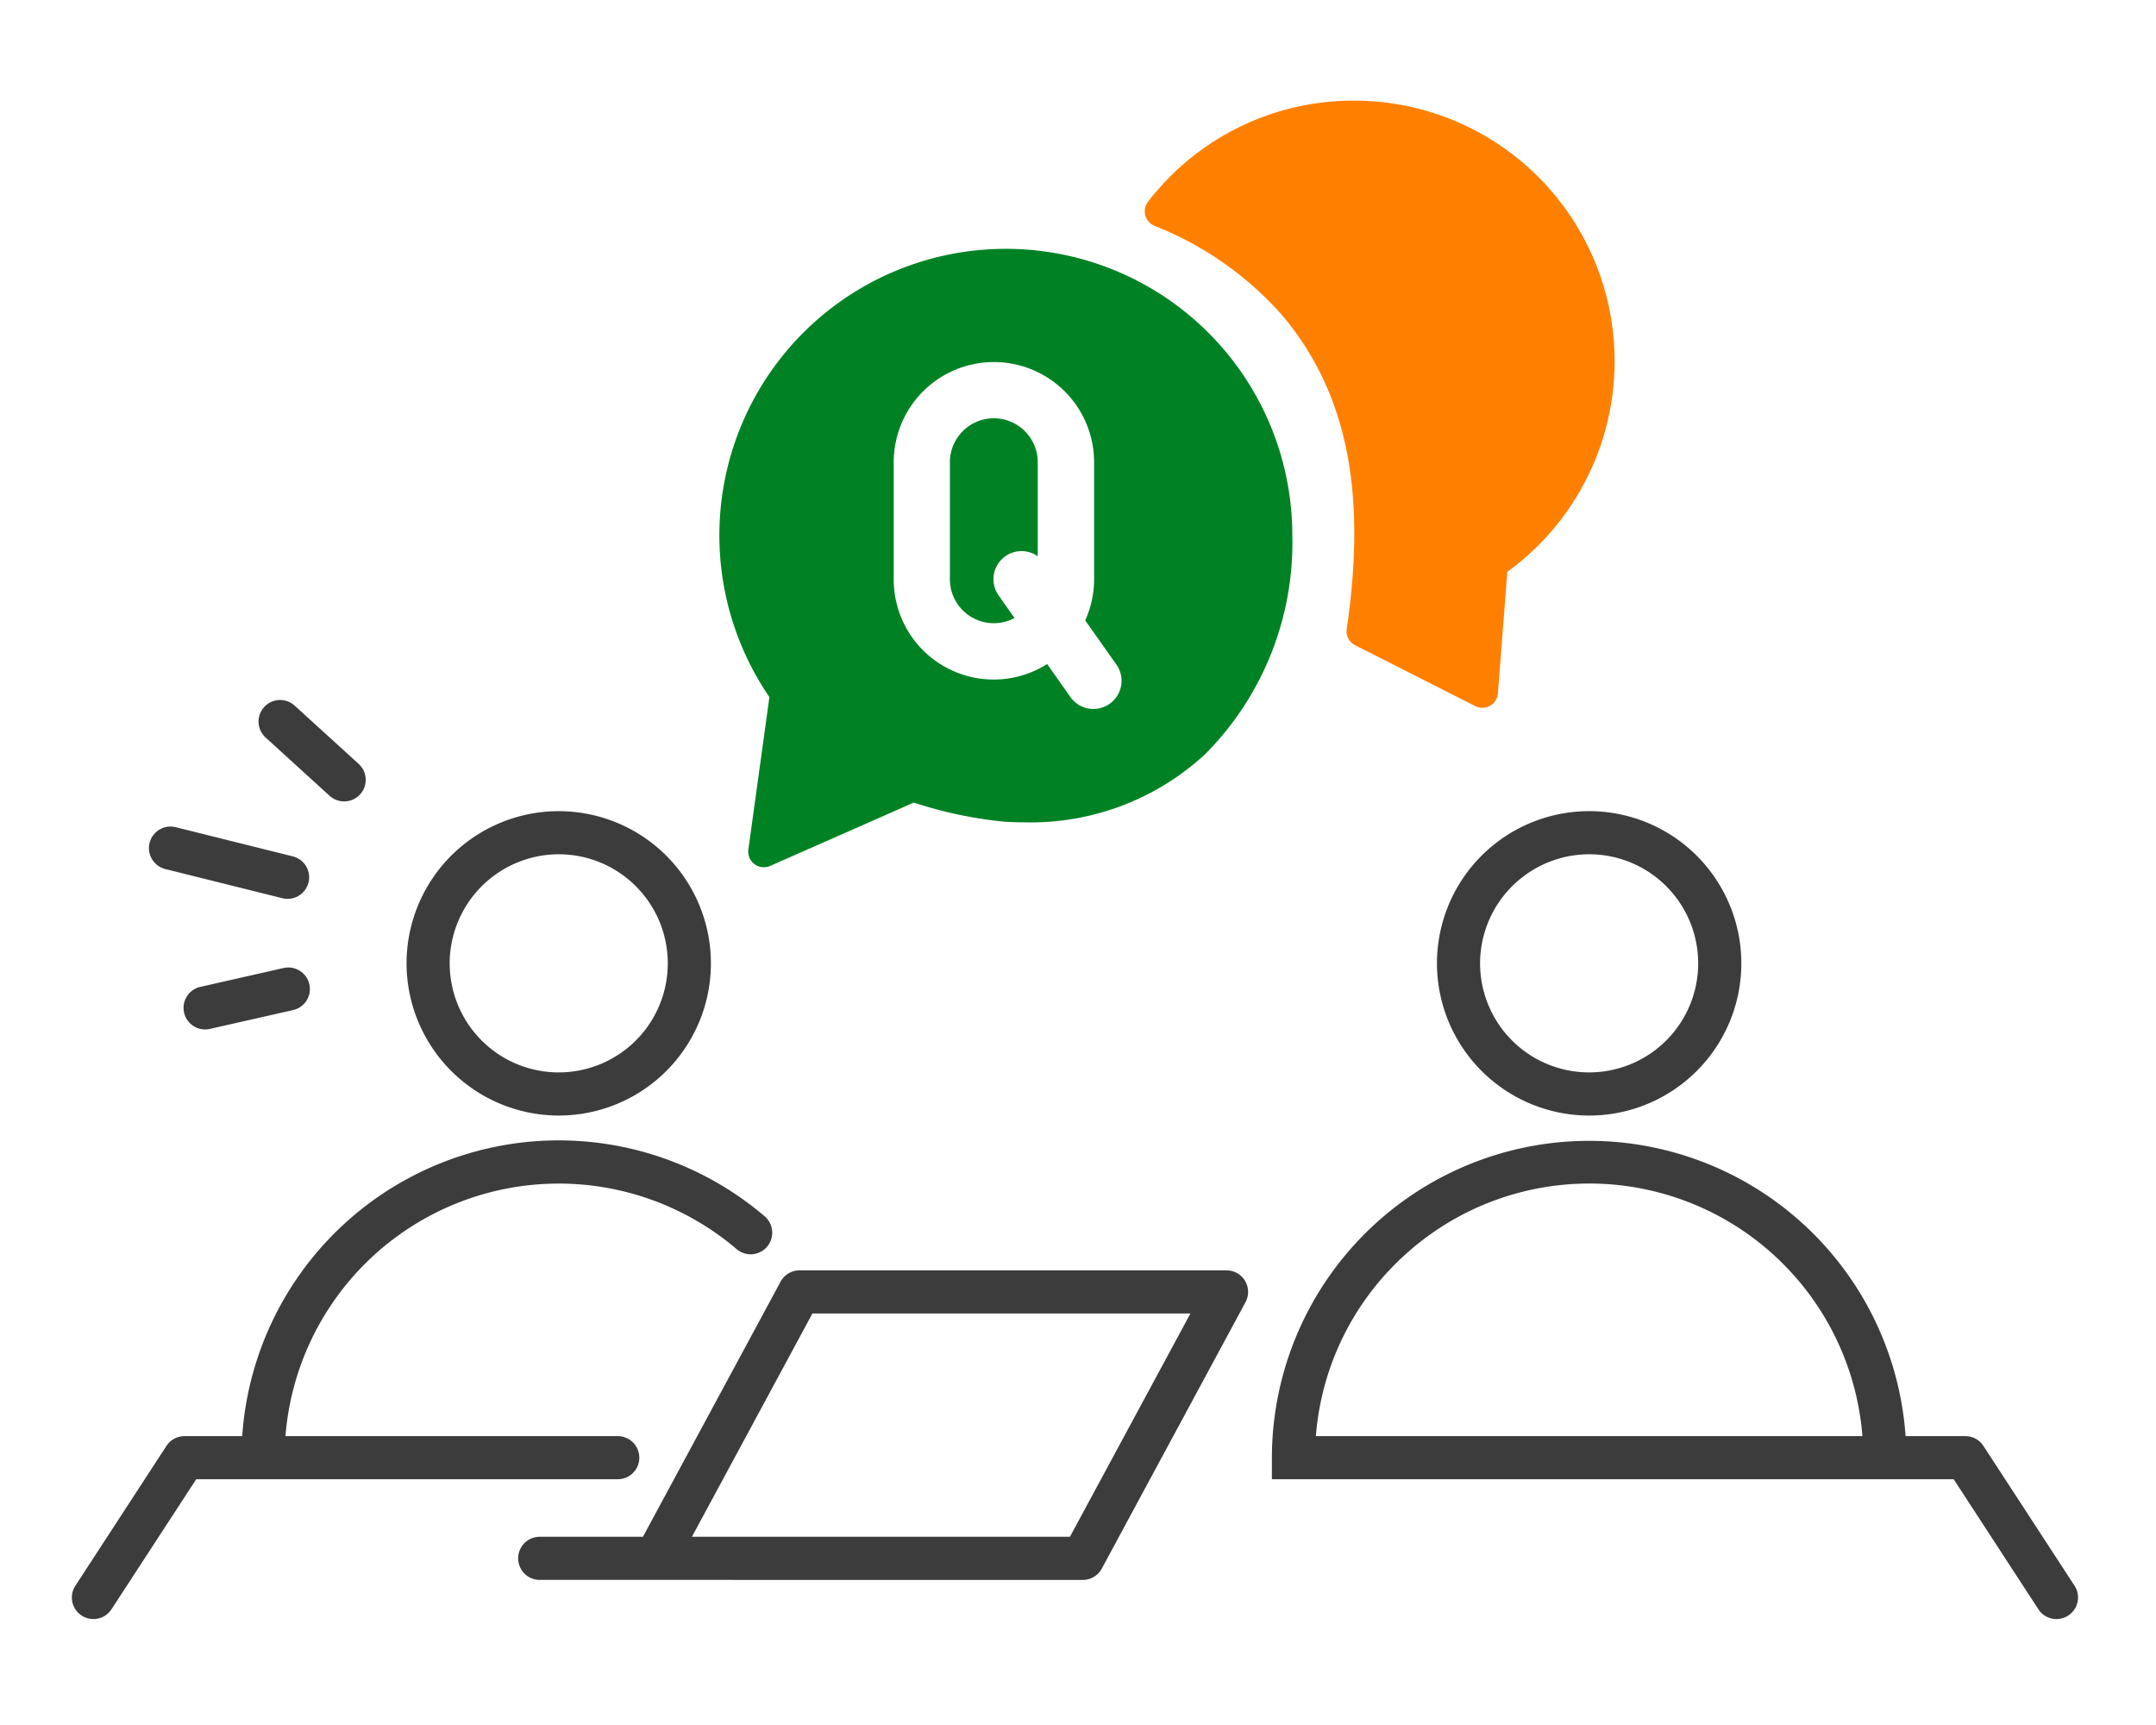 <svg id="ico-flow3" xmlns="http://www.w3.org/2000/svg" width="150" height="120" viewBox="0 0 150 120">
  <g id="Group_25" data-name="Group 25" transform="translate(5 7)">
    <path id="Fill_1" data-name="Fill 1" d="M3.056,0A3.06,3.06,0,0,0,0,3.056v8.139a3.055,3.055,0,0,0,4.495,2.7l-1.1-1.565A1.953,1.953,0,0,1,6.112,9.6V3.056A3.06,3.06,0,0,0,3.056,0" transform="translate(61.088 22.097)" fill="#008224"/>
    <path id="Fill_3" data-name="Fill 3" d="M3.094,43.024a1.087,1.087,0,0,1-1.078-1.236l1.463-10.6A19.931,19.931,0,1,1,39.86,19.93a20.857,20.857,0,0,1-6.082,15.246A17.878,17.878,0,0,1,21.246,39.9c-.454,0-.918-.014-1.381-.042a29.06,29.06,0,0,1-6.34-1.333L3.532,42.932A1.083,1.083,0,0,1,3.094,43.024ZM22.8,28.883h0l1.62,2.3a1.958,1.958,0,1,0,3.2-2.259l-2.171-3.073a6.9,6.9,0,0,0,.621-2.86v-8.14a6.971,6.971,0,1,0-13.942,0v8.14a6.956,6.956,0,0,0,10.671,5.9Z" transform="translate(45.051 10.306)" fill="#008224"/>
    <path id="Fill_5" data-name="Fill 5" d="M14.561,0A18.019,18.019,0,0,0,.227,7.031,1.089,1.089,0,0,0,.655,8.7,23.224,23.224,0,0,1,9.537,14.91c4.926,5.818,5.781,13.169,4.511,21.848a1.089,1.089,0,0,0,.585,1.128l8.356,4.235a1.087,1.087,0,0,0,1.576-.886l.656-8.453A18.124,18.124,0,0,0,14.561,0" transform="translate(74.648)" fill="#ff8000"/>
    <path id="Combined_Shape" data-name="Combined Shape" d="M136.818,63.254l-5.892-9.045H83.49v-1.5a22.07,22.07,0,0,1,44.087-1.5h4.16a1.494,1.494,0,0,1,1.256.68l6.338,9.725a1.5,1.5,0,1,1-2.514,1.639ZM92.588,38.742a19.005,19.005,0,0,0-6.039,12.467h38.026A19.062,19.062,0,0,0,92.588,38.742ZM.681,63.691a1.5,1.5,0,0,1-.437-2.075L6.58,51.891a1.5,1.5,0,0,1,1.256-.682h4.016A22.072,22.072,0,0,1,48.2,35.917,1.5,1.5,0,0,1,46.25,38.2,19.074,19.074,0,0,0,14.86,51.209H37.979a1.5,1.5,0,0,1,0,3H8.65L2.757,63.253a1.5,1.5,0,0,1-2.075.438ZM44.627,61.21H32.55a1.5,1.5,0,1,1,0-3h7.182l9.575-17.745a1.5,1.5,0,0,1,1.319-.788H80.335a1.5,1.5,0,0,1,1.32,2.212l-10,18.534a1.5,1.5,0,0,1-1.32.788Zm-1.487-3h26.3l8.383-15.534h-26.3Zm51.834-39.89a10.588,10.588,0,1,1,10.587,10.588A10.6,10.6,0,0,1,94.974,18.319Zm3,0a7.587,7.587,0,1,0,7.587-7.588A7.6,7.6,0,0,0,97.974,18.319Zm-74.688,0A10.587,10.587,0,1,1,33.872,28.907,10.6,10.6,0,0,1,23.286,18.319Zm3,0a7.587,7.587,0,1,0,7.587-7.588A7.6,7.6,0,0,0,26.285,18.319ZM7.807,21.749a1.5,1.5,0,0,1,1.131-1.793l5.79-1.312a1.5,1.5,0,0,1,.663,2.926L9.6,22.881a1.453,1.453,0,0,1-.333.037A1.5,1.5,0,0,1,7.807,21.749Zm6.831-7.962L6.5,11.759a1.5,1.5,0,1,1,.726-2.911l8.134,2.027a1.5,1.5,0,1,1-.725,2.911Zm3.294-7.122L13.478,2.609A1.5,1.5,0,0,1,15.5.391l4.453,4.054a1.5,1.5,0,0,1-2.02,2.219Z" transform="translate(0 41.696)" fill="#3c3c3c"/>
  </g>
</svg>
